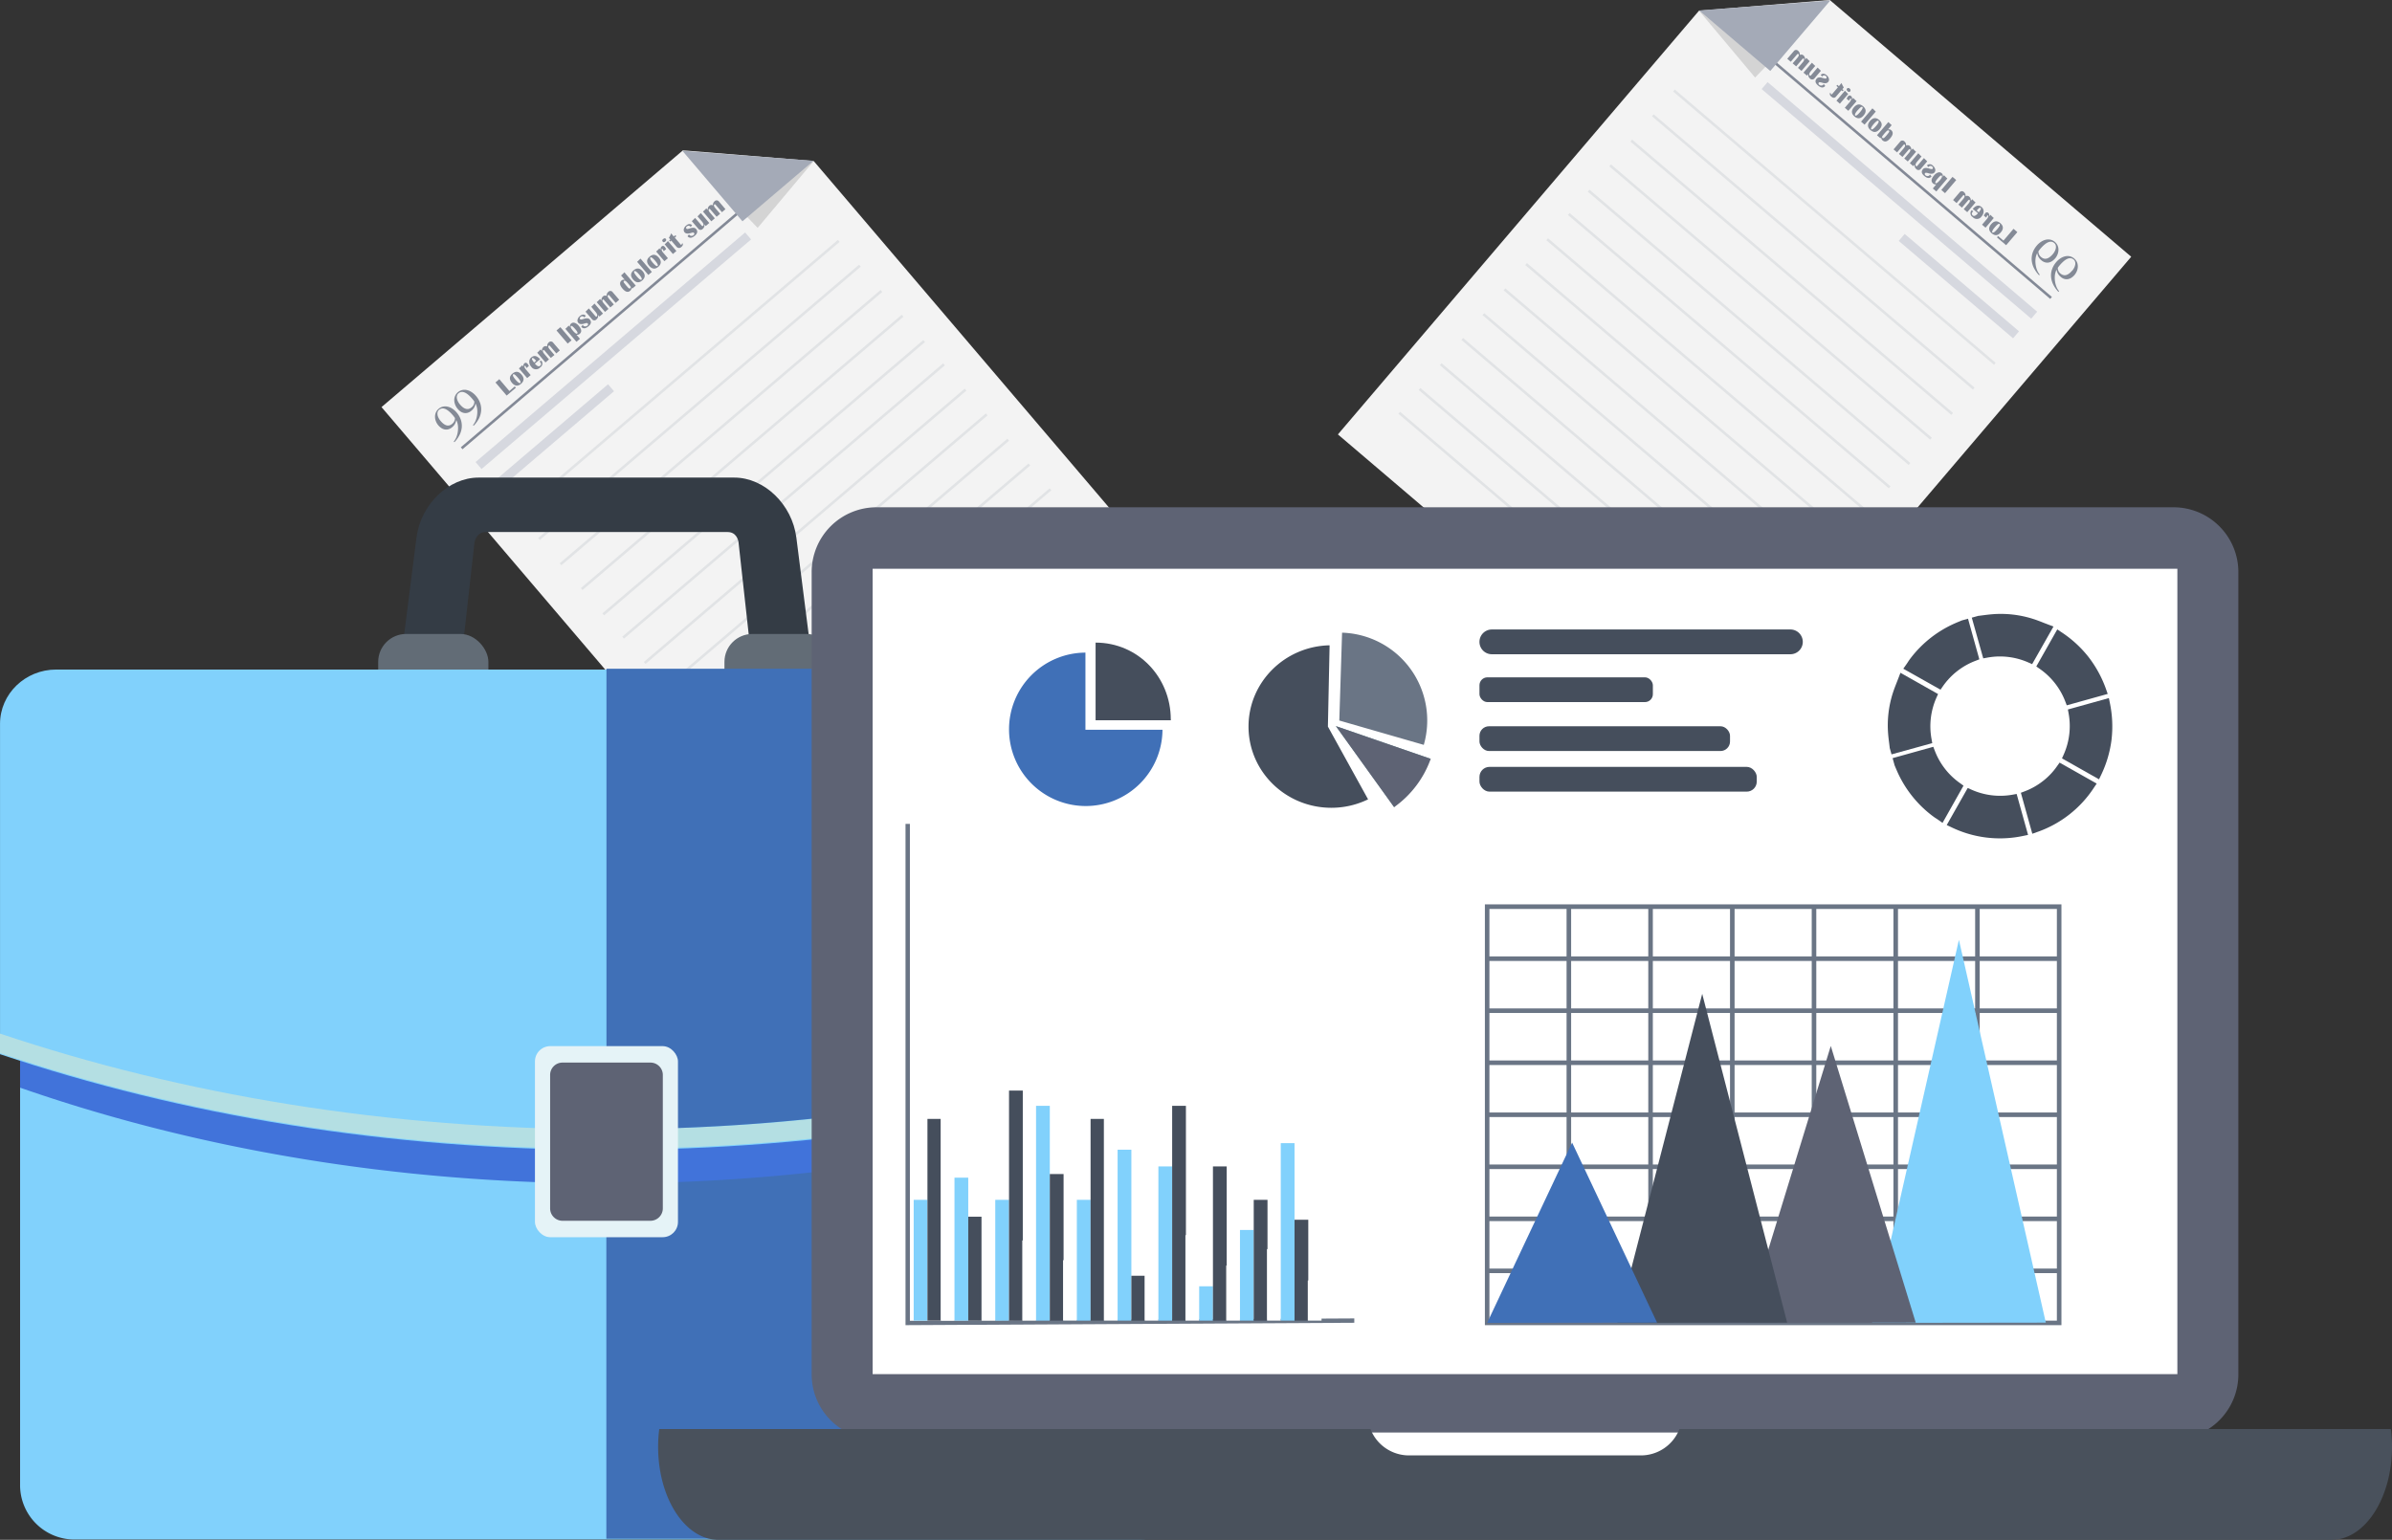 <svg id="Слой_1" data-name="Слой 1" xmlns="http://www.w3.org/2000/svg" viewBox="0 0 912.49 587.57"><rect x="0" y="0" width="912.49" height="587.57" fill="#333333" stroke="none"/><defs><style>.cls-1{fill:#f3f3f3;}.cls-2{fill:#848a96;}.cls-3{fill:#e1e3e5;}.cls-4{fill:#838996;}.cls-5{fill:#d6d8df;}.cls-6{opacity:0.13;}.cls-7{fill:#a4aab7;}.cls-8{fill:#343c45;}.cls-9{fill:#626c76;}.cls-10{fill:#81d1fc;}.cls-11{fill:#4070b7;}.cls-12{fill:#4173da;}.cls-13{fill:#b4dfe3;}.cls-14{fill:#e5f3f7;}.cls-15,.cls-16{fill:#5e6374;}.cls-16,.cls-18{fill-rule:evenodd;}.cls-17{fill:#fff;}.cls-18{fill:#49515c;}.cls-19{fill:#454e5c;}.cls-20{fill:#6a7585;}.cls-21{fill:#7399a0;}</style></defs><title>Website Development</title><polygon class="cls-1" points="448.17 223.14 306.29 344.02 145.54 155.34 260.52 57.37 310.4 61.44 448.17 223.14"/><path class="cls-2" d="M225.6,356.79a8.38,8.38,0,0,1,1.65,2.84,7.39,7.39,0,0,1,.34,2.93,8.26,8.26,0,0,1-.86,2.89,11.41,11.41,0,0,1-1.95,2.72l-.25-.24a6.42,6.42,0,0,0,1.06-1.83,9,9,0,0,0,.52-2.18,8.4,8.4,0,0,0,0-2.24,6.47,6.47,0,0,0-.62-2,4.28,4.28,0,0,1-1.58,2.78,3.8,3.8,0,0,1-1.33.75,3.06,3.06,0,0,1-1.37.11,3.52,3.52,0,0,1-1.33-.51,5.13,5.13,0,0,1-1.23-1.08,5.25,5.25,0,0,1-.92-1.54,4.76,4.76,0,0,1-.34-1.69,4.07,4.07,0,0,1,.31-1.65,3.76,3.76,0,0,1,1.06-1.41,3.8,3.8,0,0,1,1.63-.84,4.16,4.16,0,0,1,1.79,0,5.38,5.38,0,0,1,1.81.77A7.45,7.45,0,0,1,225.6,356.79Zm-1.66,4.37a2.76,2.76,0,0,0,1.06-2.22c-.21-.31-.46-.63-.76-1q-3.28-3.85-5.31-2.13a1.69,1.69,0,0,0-.53.81,2.6,2.6,0,0,0-.06,1.05,3.94,3.94,0,0,0,.38,1.18,5.47,5.47,0,0,0,.79,1.19Q221.91,362.89,223.94,361.16Z" transform="translate(-51.44 -199.43)"/><path class="cls-2" d="M233,350.5a8.25,8.25,0,0,1,1.64,2.84,7.22,7.22,0,0,1,.34,2.93,8.3,8.3,0,0,1-.85,2.89,11.61,11.61,0,0,1-2,2.72l-.26-.24a6.32,6.32,0,0,0,1.06-1.83,8.58,8.58,0,0,0,.53-2.18,9.32,9.32,0,0,0,0-2.24,6.74,6.74,0,0,0-.62-2,4.21,4.21,0,0,1-1.59,2.77,3.56,3.56,0,0,1-1.32.76,3.06,3.06,0,0,1-1.37.11,3.57,3.57,0,0,1-1.34-.51A5.32,5.32,0,0,1,226,355.4a5.16,5.16,0,0,1-.92-1.54,4.82,4.82,0,0,1-.35-1.69,3.92,3.92,0,0,1,.32-1.65,4,4,0,0,1,2.68-2.25,4.2,4.2,0,0,1,1.8,0,5.55,5.55,0,0,1,1.81.77A7.45,7.45,0,0,1,233,350.5Zm-1.67,4.37a2.73,2.73,0,0,0,1.06-2.22,9.43,9.43,0,0,0-.76-1q-3.28-3.86-5.3-2.13a1.62,1.62,0,0,0-.53.81,2.43,2.43,0,0,0-.07,1.05,4.25,4.25,0,0,0,.38,1.18,5.47,5.47,0,0,0,.79,1.19C228.5,355.65,230,356,231.32,354.87Z" transform="translate(-51.44 -199.43)"/><path class="cls-2" d="M241.91,344.12l3.84,4.51,2.06-1.75.43.5-3.52,3-4.27-5Z" transform="translate(-51.44 -199.43)"/><path class="cls-2" d="M246.92,342q1.83-1.56,3.48.38c1.11,1.29,1,2.46-.18,3.5s-2.39.92-3.49-.37S245.69,343,246.92,342Zm.27.33c-.29.26,0,.92.93,2s1.52,1.48,1.82,1.23,0-.92-.93-2S247.49,342,247.19,342.28Z" transform="translate(-51.44 -199.43)"/><path class="cls-2" d="M253.21,339.08l-.92.78a3.23,3.23,0,0,1-.19-.39,1,1,0,0,0-.18-.31c-.13-.16-.26-.19-.37-.1s-.08.25,0,.52a2.32,2.32,0,0,0,.44.76l1.89,2.22-1.34,1.14-3.15-3.7.26-.22a8.87,8.87,0,0,0,1-1l.51.61a1.25,1.25,0,0,1,.29-1.29c.43-.37.84-.31,1.25.16a2.19,2.19,0,0,1,.3.48Z" transform="translate(-51.44 -199.43)"/><path class="cls-2" d="M257.27,337.35l.67-.3a1.7,1.7,0,0,1-.42,2.57,2.15,2.15,0,0,1-3.43-.27,2.86,2.86,0,0,1-.75-1.89,2.06,2.06,0,0,1,.77-1.64q1.6-1.36,3.37.7l-2,1.66c.83,1,1.49,1.25,2,.83s.46-.86,0-1.41Zm-2.1.42.8-.68c-.74-.86-1.24-1.18-1.49-1s-.1.63.42,1.3Z" transform="translate(-51.44 -199.43)"/><path class="cls-2" d="M265,333.14l-1.34,1.15-2.37-2.78c-.21-.25-.38-.31-.52-.18-.33.27-.2.76.4,1.46l1.78,2.1L261.56,336l-2.32-2.72c-.23-.28-.41-.36-.54-.25-.33.28-.2.77.39,1.46l1.78,2.1-1.34,1.14-3.16-3.71a13.42,13.42,0,0,0,1.26-1.24l.55.64a1.85,1.85,0,0,1,.62-1.63,1.21,1.21,0,0,1,1.38-.13,1.75,1.75,0,0,1,.6-1.56,1.08,1.08,0,0,1,1.72.14Z" transform="translate(-51.44 -199.43)"/><path class="cls-2" d="M265.21,324.28l4.27,5L268,330.53l-4.27-5Z" transform="translate(-51.44 -199.43)"/><path class="cls-2" d="M271.34,329.86l-4.22-4.95a13.06,13.06,0,0,0,1.26-1.24l.48.56a1.42,1.42,0,0,1,.44-1.34,1.39,1.39,0,0,1,1.37-.26,3.35,3.35,0,0,1,1.54,1.12c1.12,1.3,1.24,2.33.37,3.07a1.46,1.46,0,0,1-1.23.34l1.33,1.56Zm-2.07-6c-.3.26-.06.84.73,1.76s1.36,1.32,1.65,1.08,0-.81-.84-1.76S269.51,323.64,269.27,323.84Z" transform="translate(-51.44 -199.43)"/><path class="cls-2" d="M274.91,319.91l-.55.67a.93.93,0,0,0-1.48-.18c-.31.27-.36.54-.14.8s.61.16,1.34-.08c1.12-.37,1.91-.29,2.35.23.71.84.54,1.71-.52,2.61s-2,1-2.75.18l.57-.73.18.24a.93.93,0,0,0,.75.33,1.18,1.18,0,0,0,.84-.3c.32-.28.37-.55.13-.82s-.59-.17-1.3.05c-1.07.33-1.83.23-2.28-.29a1.36,1.36,0,0,1-.28-1.25,2.47,2.47,0,0,1,.87-1.32C273.48,319.33,274.24,319.29,274.91,319.91Z" transform="translate(-51.44 -199.43)"/><path class="cls-2" d="M278.24,315.27l3.23,3.8-1.34,1.14-.5-.59a1.86,1.86,0,0,1-.63,1.67,1.12,1.12,0,0,1-1.79-.12l-2.4-2.81c.43-.41.85-.82,1.26-1.24l2.45,2.88c.21.25.39.31.55.18.4-.34.23-.94-.5-1.81L277,316.51C277.41,316.11,277.83,315.7,278.24,315.27Z" transform="translate(-51.44 -199.43)"/><path class="cls-2" d="M287.65,313.81,286.31,315l-2.37-2.78c-.21-.24-.38-.3-.52-.18-.33.28-.2.76.39,1.46l1.79,2.1-1.34,1.14L281.94,314c-.23-.28-.41-.36-.54-.25q-.5.42.39,1.47l1.78,2.09-1.34,1.14-3.16-3.71a14.66,14.66,0,0,0,1.26-1.23l.54.63a1.89,1.89,0,0,1,.63-1.63,1.19,1.19,0,0,1,1.37-.13,1.78,1.78,0,0,1,.61-1.56,1.07,1.07,0,0,1,1.72.15Z" transform="translate(-51.44 -199.43)"/><path class="cls-2" d="M289.64,303.33l4.33,5.09-1.34,1.14-.27-.32a1.47,1.47,0,0,1-.56,1.17c-.83.71-1.79.43-2.88-.85s-1.24-2.35-.36-3.1a1.27,1.27,0,0,1,1.22-.25l-1.42-1.66A17.56,17.56,0,0,0,289.64,303.33Zm-.19,3.3c-.22.19-.16.5.2.91l.64.81.62.7c.39.46.72.58,1,.36s.18-.54-.2-1l-.75-.92-.56-.59C290,306.54,289.68,306.44,289.45,306.63Z" transform="translate(-51.44 -199.43)"/><path class="cls-2" d="M293.14,302.58c1.22-1.05,2.38-.92,3.48.37s1,2.46-.18,3.5-2.39.93-3.49-.37S291.91,303.62,293.14,302.58Zm.27.33c-.3.25,0,.91.93,2s1.52,1.48,1.82,1.23,0-.92-.93-2S293.71,302.65,293.41,302.91Z" transform="translate(-51.44 -199.43)"/><path class="cls-2" d="M295.77,298.11l4.33,5.09-1.34,1.14-4.27-5C294.86,299,295.29,298.61,295.77,298.11Z" transform="translate(-51.44 -199.43)"/><path class="cls-2" d="M299.27,297.35q1.83-1.56,3.48.38c1.11,1.29,1,2.46-.18,3.5s-2.39.92-3.49-.37S298,298.4,299.27,297.35Zm.27.33c-.29.26,0,.92.93,2s1.52,1.49,1.82,1.24,0-.92-.93-2S299.84,297.43,299.54,297.68Z" transform="translate(-51.44 -199.43)"/><path class="cls-2" d="M305.56,294.48l-.92.78a3.23,3.23,0,0,1-.19-.39,1.22,1.22,0,0,0-.18-.32c-.13-.15-.26-.18-.37-.09s-.08.25,0,.52a2.52,2.52,0,0,0,.44.76l1.89,2.22-1.34,1.14-3.15-3.7.26-.22a8.87,8.87,0,0,0,1-1l.52.61a1.22,1.22,0,0,1,.28-1.29c.43-.37.84-.32,1.25.16a2,2,0,0,1,.3.48Z" transform="translate(-51.44 -199.43)"/><path class="cls-2" d="M308.13,296.35l-3.15-3.7a12.18,12.18,0,0,0,1.26-1.24l3.23,3.8Zm-3.69-5.71c.41-.36.76-.37,1-.05s.21.66-.21,1-.76.37-1,0S304,291,304.44,290.64Z" transform="translate(-51.44 -199.43)"/><path class="cls-2" d="M309.09,289.17l.35.42-.59.5,2.23,2.62c.14.16.26.2.36.11s.08-.16,0-.28l.41-.29q.34.72-.51,1.44t-1.74,0l-2.09-2.46-.45.39-.36-.42.45-.38-.55-.65a8.51,8.51,0,0,0,.87-1.7l1,1.21Z" transform="translate(-51.44 -199.43)"/><path class="cls-2" d="M315.46,285.37l-.55.66a.93.93,0,0,0-1.48-.17c-.32.27-.37.53-.14.79s.61.17,1.34-.08c1.12-.36,1.9-.29,2.35.24.71.83.54,1.7-.52,2.6s-2,1-2.75.18l.57-.72.18.24a1,1,0,0,0,.75.33,1.27,1.27,0,0,0,.84-.31c.32-.27.36-.55.13-.82s-.59-.16-1.3.06c-1.07.33-1.84.23-2.29-.3a1.36,1.36,0,0,1-.28-1.24,2.46,2.46,0,0,1,.88-1.33C314,284.79,314.78,284.74,315.46,285.37Z" transform="translate(-51.44 -199.43)"/><path class="cls-2" d="M318.78,280.73l3.24,3.79-1.34,1.15-.51-.6a1.84,1.84,0,0,1-.62,1.68,1.13,1.13,0,0,1-1.8-.12l-2.4-2.82q.66-.6,1.26-1.23l2.45,2.87c.22.25.4.31.55.19.4-.35.24-.95-.5-1.81L317.52,282Q318.16,281.36,318.78,280.73Z" transform="translate(-51.44 -199.43)"/><path class="cls-2" d="M328.19,279.26l-1.34,1.14-2.37-2.78c-.2-.24-.38-.3-.52-.18-.33.28-.19.77.4,1.47l1.79,2.09-1.34,1.15-2.32-2.72c-.24-.28-.42-.36-.55-.26q-.49.43.39,1.47l1.79,2.09-1.34,1.15-3.17-3.72a11.37,11.37,0,0,0,1.27-1.23l.54.64a1.85,1.85,0,0,1,.63-1.63,1.19,1.19,0,0,1,1.37-.14,1.77,1.77,0,0,1,.6-1.56,1.09,1.09,0,0,1,1.73.15Z" transform="translate(-51.44 -199.43)"/><rect class="cls-3" x="229.8" y="343" width="160.82" height="0.99" transform="translate(-200.13 83.77) rotate(-40.43)"/><rect class="cls-3" x="237.86" y="352.46" width="160.82" height="0.99" transform="translate(-204.34 91.26) rotate(-40.43)"/><rect class="cls-4" x="208.09" y="317.11" width="163.06" height="0.99" transform="translate(-188.26 64.24) rotate(-40.43)"/><rect class="cls-3" x="246.08" y="362.11" width="160.82" height="0.99" transform="translate(-208.64 98.89) rotate(-40.43)"/><rect class="cls-3" x="254.14" y="371.57" width="160.82" height="0.99" transform="translate(-212.85 106.38) rotate(-40.43)"/><rect class="cls-3" x="262.36" y="381.22" width="160.82" height="0.99" transform="translate(-217.14 114.02) rotate(-40.43)"/><rect class="cls-3" x="269.94" y="390.11" width="160.82" height="0.99" transform="translate(-221.1 121.05) rotate(-40.43)"/><rect class="cls-3" x="278.16" y="399.76" width="160.82" height="0.99" transform="translate(-225.39 128.69) rotate(-40.43)"/><rect class="cls-3" x="286.22" y="409.22" width="160.82" height="0.99" transform="translate(-229.61 136.18) rotate(-40.43)"/><rect class="cls-3" x="294.44" y="418.87" width="160.82" height="0.99" transform="translate(-233.9 143.81) rotate(-40.43)"/><rect class="cls-3" x="302.5" y="428.33" width="160.82" height="0.99" transform="translate(-238.11 151.3) rotate(-40.43)"/><rect class="cls-3" x="310.56" y="437.79" width="160.82" height="0.99" transform="translate(-242.32 158.79) rotate(-40.43)"/><rect class="cls-3" x="318.78" y="447.44" width="160.82" height="0.99" transform="translate(-246.62 166.42) rotate(-40.43)"/><rect class="cls-3" x="326.84" y="456.9" width="160.82" height="0.99" transform="translate(-250.83 173.91) rotate(-40.43)"/><rect class="cls-3" x="334.58" y="465.99" width="160.82" height="0.99" transform="translate(-254.87 181.09) rotate(-40.43)"/><rect class="cls-5" x="234.08" y="364.23" width="57.3" height="3.5" transform="translate(-226.05 58.34) rotate(-40.43)"/><rect class="cls-5" x="217.87" y="331.52" width="135.09" height="3.5" transform="translate(-199.42 65.25) rotate(-40.43)"/><polygon class="cls-6" points="260.52 57.37 289.03 86.95 310.5 61.35 285.49 61.87 260.52 57.37"/><polygon class="cls-7" points="260.32 57.55 283.23 84.45 310.34 61.36 285.33 59.45 260.32 57.55"/><polygon class="cls-1" points="510.38 165.77 652.26 286.64 813.01 97.97 698.02 0 648.14 4.07 510.38 165.77"/><path class="cls-2" d="M837.48,298a5.41,5.41,0,0,1,1.8-.77,4.2,4.2,0,0,1,1.8,0,4.09,4.09,0,0,1,2.69,2.25,4.07,4.07,0,0,1,.31,1.65,5,5,0,0,1-.34,1.69,5.62,5.62,0,0,1-.92,1.54,5.36,5.36,0,0,1-1.23,1.08,3.57,3.57,0,0,1-1.34.51,3.06,3.06,0,0,1-1.37-.11,3.56,3.56,0,0,1-1.32-.76,4.25,4.25,0,0,1-1.59-2.77,6.74,6.74,0,0,0-.62,2,9.32,9.32,0,0,0,0,2.24,9,9,0,0,0,.53,2.18,6.32,6.32,0,0,0,1.06,1.83l-.26.24a11.28,11.28,0,0,1-1.94-2.72,8.11,8.11,0,0,1-.86-2.89,7.22,7.22,0,0,1,.34-2.93,8.34,8.34,0,0,1,1.64-2.84A7.28,7.28,0,0,1,837.48,298Zm4.45,4.72a5.47,5.47,0,0,0,.79-1.19,4.25,4.25,0,0,0,.38-1.18,2.43,2.43,0,0,0-.07-1.05,1.67,1.67,0,0,0-.52-.81q-2-1.72-5.31,2.13a11,11,0,0,0-.76,1,2.73,2.73,0,0,0,1.06,2.22C838.85,304.94,840.32,304.57,841.93,302.68Z" transform="translate(-51.44 -199.43)"/><path class="cls-2" d="M830.09,291.67a5.46,5.46,0,0,1,1.81-.77,4.16,4.16,0,0,1,1.79,0,4,4,0,0,1,2.69,2.25,3.91,3.91,0,0,1,.31,1.65,4.8,4.8,0,0,1-.34,1.69,5.16,5.16,0,0,1-.92,1.54,5.48,5.48,0,0,1-1.22,1.07,3.49,3.49,0,0,1-1.34.52,3.06,3.06,0,0,1-1.37-.11,3.68,3.68,0,0,1-1.33-.76,4.26,4.26,0,0,1-1.58-2.77,6.39,6.39,0,0,0-.62,2,8.4,8.4,0,0,0,0,2.24,8.58,8.58,0,0,0,.53,2.18,6.32,6.32,0,0,0,1.06,1.83l-.26.23a11.21,11.21,0,0,1-1.95-2.72,8,8,0,0,1-.85-2.88,7.19,7.19,0,0,1,.33-2.93,8.41,8.41,0,0,1,1.65-2.85A7.4,7.4,0,0,1,830.09,291.67Zm4.46,4.72a5.41,5.41,0,0,0,.78-1.19,4,4,0,0,0,.38-1.19,2.56,2.56,0,0,0-.06-1,1.62,1.62,0,0,0-.53-.81q-2-1.73-5.31,2.13a11,11,0,0,0-.76,1,2.79,2.79,0,0,0,1.06,2.22Q832.14,299.22,834.55,296.39Z" transform="translate(-51.44 -199.43)"/><path class="cls-2" d="M821,288l-4.27,5-3.51-3,.43-.5,2.06,1.75,3.84-4.51Z" transform="translate(-51.44 -199.43)"/><path class="cls-2" d="M814.71,288.09c-1.1,1.29-2.27,1.42-3.49.37s-1.29-2.21-.19-3.5,2.27-1.42,3.49-.38S815.81,286.8,814.71,288.09Zm-2.29-1.95c-.91,1.08-1.22,1.74-.92,2s.9-.16,1.82-1.24,1.22-1.73.92-2S813.34,285.07,812.42,286.14Z" transform="translate(-51.44 -199.43)"/><path class="cls-2" d="M808.41,281.35a2.34,2.34,0,0,1,.31-.48.78.78,0,0,1,1.25-.16,1.22,1.22,0,0,1,.28,1.29l.52-.61a8.87,8.87,0,0,0,1,1l.26.22-3.15,3.7-1.34-1.14,1.89-2.22a2.52,2.52,0,0,0,.44-.76c.09-.27.1-.44,0-.52s-.24-.06-.37.09a1.22,1.22,0,0,0-.18.32c0,.09-.1.22-.19.39l-.92-.78Z" transform="translate(-51.44 -199.43)"/><path class="cls-2" d="M804,280.23c-.47.55-.47,1,0,1.41s1.15.14,2-.83L804,279.15c1.18-1.38,2.3-1.62,3.37-.7a2.06,2.06,0,0,1,.77,1.64,2.88,2.88,0,0,1-.76,1.89,2.14,2.14,0,0,1-3.42.27,1.7,1.7,0,0,1-.42-2.57l.67.3A2.32,2.32,0,0,0,804,280.23Zm2.59-.18q.78-1,.42-1.29c-.26-.22-.76.1-1.49,1l.8.68Z" transform="translate(-51.44 -199.43)"/><path class="cls-2" d="M798.93,272.9a1.09,1.09,0,0,1,1.73-.15,1.77,1.77,0,0,1,.6,1.56,1.21,1.21,0,0,1,1.37.14,1.84,1.84,0,0,1,.63,1.63l.54-.64a12.42,12.42,0,0,0,1.27,1.24l-3.17,3.71-1.34-1.14,1.79-2.1c.59-.69.72-1.18.39-1.46-.13-.11-.31,0-.55.25l-2.32,2.72-1.34-1.14,1.79-2.1c.59-.7.73-1.19.4-1.47-.14-.12-.32-.06-.52.19l-2.37,2.78-1.34-1.15Z" transform="translate(-51.44 -199.43)"/><path class="cls-2" d="M797.69,268.14l-4.27,5L792,271.92l4.27-5Z" transform="translate(-51.44 -199.43)"/><path class="cls-2" d="M788.76,271.35l1.32-1.56a1.44,1.44,0,0,1-1.22-.35q-1.3-1.11.36-3.06a3.35,3.35,0,0,1,1.55-1.12,1.37,1.37,0,0,1,1.37.26,1.42,1.42,0,0,1,.44,1.34l.48-.56a14.39,14.39,0,0,0,1.25,1.24l-4.21,4.95Zm1.87-3.81q-1.23,1.44-.84,1.77t1.65-1.08c.78-.92,1-1.5.73-1.76S791.41,266.62,790.63,267.54Z" transform="translate(-51.44 -199.43)"/><path class="cls-2" d="M788.8,262.67a2.53,2.53,0,0,1,.87,1.33,1.34,1.34,0,0,1-.28,1.24c-.45.53-1.21.63-2.29.3-.71-.22-1.14-.24-1.3-.06s-.19.55.14.83a1.18,1.18,0,0,0,.84.3.91.91,0,0,0,.74-.33,1.5,1.5,0,0,0,.18-.24l.58.73c-.72.83-1.63.77-2.75-.18s-1.24-1.77-.53-2.61c.45-.52,1.23-.6,2.36-.23.73.24,1.17.27,1.34.08s.17-.53-.15-.8a.92.92,0,0,0-1.47.18l-.56-.67A1.55,1.55,0,0,1,788.8,262.67Z" transform="translate(-51.44 -199.43)"/><path class="cls-2" d="M784.46,259.14,782.87,261c-.73.86-.9,1.47-.5,1.81.15.13.34.07.55-.18l2.45-2.88c.41.42.83.83,1.26,1.24l-2.4,2.81a1.12,1.12,0,0,1-1.79.12,1.81,1.81,0,0,1-.63-1.67l-.5.59L780,261.7l3.23-3.8C783.61,258.32,784,258.74,784.46,259.14Z" transform="translate(-51.44 -199.43)"/><path class="cls-2" d="M776.24,253.56a1.08,1.08,0,0,1,1.72-.14,1.75,1.75,0,0,1,.6,1.56,1.21,1.21,0,0,1,1.38.13,1.85,1.85,0,0,1,.62,1.63l.55-.64a13.42,13.42,0,0,0,1.26,1.24l-3.16,3.71-1.34-1.14,1.78-2.1c.59-.69.72-1.18.39-1.46-.13-.11-.31,0-.55.25l-2.31,2.72-1.34-1.14,1.78-2.1c.6-.7.73-1.18.4-1.46-.14-.13-.32-.06-.52.18l-2.37,2.78-1.34-1.14Z" transform="translate(-51.44 -199.43)"/><path class="cls-2" d="M773.07,247.18l-1.42,1.66a1.24,1.24,0,0,1,1.22.25q1.33,1.13-.35,3.1c-1.09,1.28-2,1.56-2.88.85a1.44,1.44,0,0,1-.56-1.17l-.28.32-1.34-1.14L771.8,246C772.25,246.43,772.67,246.83,773.07,247.18Zm-2,2.36-.56.59-.75.92c-.38.45-.45.78-.2,1s.57.1,1-.36l.63-.7.64-.81c.35-.41.42-.72.19-.91S771.45,249.16,771.07,249.54Z" transform="translate(-51.44 -199.43)"/><path class="cls-2" d="M768.49,248.71c-1.1,1.29-2.27,1.42-3.49.37s-1.29-2.21-.19-3.5,2.27-1.42,3.49-.37S769.59,247.42,768.49,248.71Zm-2.29-1.94c-.91,1.07-1.22,1.74-.92,2s.9-.16,1.82-1.23,1.22-1.74.93-2S767.12,245.69,766.2,246.77Z" transform="translate(-51.44 -199.43)"/><path class="cls-2" d="M767,242l-4.27,5-1.34-1.15,4.33-5.08C766.15,241.23,766.58,241.64,767,242Z" transform="translate(-51.44 -199.43)"/><path class="cls-2" d="M762.36,243.49c-1.1,1.29-2.27,1.41-3.49.37s-1.29-2.21-.19-3.5,2.27-1.42,3.49-.38S763.46,242.2,762.36,243.49Zm-2.29-2c-.91,1.08-1.22,1.74-.92,2s.9-.16,1.82-1.24,1.22-1.74.92-2S761,240.47,760.07,241.54Z" transform="translate(-51.44 -199.43)"/><path class="cls-2" d="M756.06,236.75a2.1,2.1,0,0,1,.31-.48.78.78,0,0,1,1.25-.16,1.22,1.22,0,0,1,.28,1.29l.52-.61a10.87,10.87,0,0,0,1,1l.26.22-3.15,3.7-1.34-1.15,1.89-2.21a2.52,2.52,0,0,0,.44-.76c.09-.27.1-.44,0-.52s-.23-.06-.36.09a1.07,1.07,0,0,0-.18.32c0,.09-.1.22-.19.39l-.92-.78Z" transform="translate(-51.44 -199.43)"/><path class="cls-2" d="M752,237.84l3.24-3.8a12.13,12.13,0,0,0,1.25,1.24L753.3,239Zm5.25-3.56c-.27.32-.62.31-1-.05s-.48-.69-.21-1,.62-.31,1,0S757.49,234,757.21,234.28Z" transform="translate(-51.44 -199.43)"/><path class="cls-2" d="M752.94,232.31l1-1.21a8.17,8.17,0,0,0,.87,1.69l-.56.66.45.38-.35.41-.45-.38-2.09,2.46q-.74.85-1.74,0c-.57-.48-.74-1-.52-1.44l.42.29c-.08.12-.08.22,0,.28s.23.05.37-.11l2.23-2.62-.59-.51.35-.41Z" transform="translate(-51.44 -199.43)"/><path class="cls-2" d="M748.25,228.13a2.47,2.47,0,0,1,.87,1.32,1.35,1.35,0,0,1-.28,1.25q-.68.8-2.28.3c-.71-.23-1.15-.24-1.3-.06s-.19.55.13.82a1.23,1.23,0,0,0,.84.31,1,1,0,0,0,.75-.33l.18-.24.57.72c-.71.84-1.63.78-2.75-.18s-1.23-1.77-.52-2.6c.44-.53,1.23-.61,2.35-.24.73.25,1.18.27,1.34.08s.17-.52-.14-.79a.93.93,0,0,0-1.48.17L746,228C746.65,227.37,747.41,227.42,748.25,228.13Z" transform="translate(-51.44 -199.43)"/><path class="cls-2" d="M743.91,224.59l-1.59,1.87c-.73.86-.9,1.46-.49,1.8q.23.19.54-.18l2.45-2.88c.41.43.83.84,1.26,1.24l-2.4,2.82a1.13,1.13,0,0,1-1.79.12,1.88,1.88,0,0,1-.63-1.68l-.5.59-1.34-1.14,3.23-3.79Q743.26,224,743.91,224.59Z" transform="translate(-51.44 -199.43)"/><path class="cls-2" d="M735.69,219a1.08,1.08,0,0,1,1.72-.15,1.78,1.78,0,0,1,.61,1.56,1.19,1.19,0,0,1,1.37.14,1.88,1.88,0,0,1,.63,1.63l.54-.64a12.2,12.2,0,0,0,1.26,1.23l-3.16,3.72-1.34-1.15,1.78-2.09q.89-1,.39-1.47c-.13-.11-.31,0-.54.25l-2.32,2.73-1.34-1.15,1.79-2.09q.88-1,.39-1.47c-.14-.12-.31-.06-.52.18L734.58,223l-1.34-1.14Z" transform="translate(-51.44 -199.43)"/><rect class="cls-3" x="750.73" y="205.72" width="0.99" height="160.82" transform="translate(-5.2 472.96) rotate(-49.57)"/><rect class="cls-3" x="742.67" y="215.18" width="0.99" height="160.82" transform="translate(-15.24 470.15) rotate(-49.57)"/><rect class="cls-4" x="771.32" y="178.71" width="0.99" height="163.06" transform="translate(21.74 479.54) rotate(-49.57)"/><rect class="cls-3" x="734.45" y="224.83" width="0.99" height="160.82" transform="translate(-25.47 467.29) rotate(-49.57)"/><rect class="cls-3" x="726.39" y="234.29" width="0.99" height="160.82" transform="translate(-35.51 464.48) rotate(-49.57)"/><rect class="cls-3" x="718.17" y="243.94" width="0.99" height="160.82" transform="translate(-45.74 461.61) rotate(-49.57)"/><rect class="cls-3" x="710.59" y="252.83" width="0.99" height="160.82" transform="translate(-55.17 458.97) rotate(-49.57)"/><rect class="cls-3" x="702.37" y="262.48" width="0.99" height="160.82" transform="translate(-65.41 456.1) rotate(-49.57)"/><rect class="cls-3" x="694.31" y="271.94" width="0.99" height="160.82" transform="translate(-75.44 453.29) rotate(-49.57)"/><rect class="cls-3" x="686.09" y="281.59" width="0.99" height="160.82" transform="translate(-85.68 450.43) rotate(-49.57)"/><rect class="cls-3" x="678.03" y="291.05" width="0.99" height="160.82" transform="translate(-95.71 447.62) rotate(-49.57)"/><rect class="cls-3" x="669.97" y="300.51" width="0.99" height="160.82" transform="translate(-105.75 444.81) rotate(-49.57)"/><rect class="cls-3" x="661.75" y="310.16" width="0.99" height="160.82" transform="translate(-115.98 441.94) rotate(-49.57)"/><rect class="cls-3" x="653.69" y="319.62" width="0.99" height="160.82" transform="translate(-126.02 439.13) rotate(-49.57)"/><rect class="cls-3" x="645.95" y="328.7" width="0.99" height="160.82" transform="translate(-135.65 436.43) rotate(-49.57)"/><rect class="cls-5" x="770.06" y="306.86" width="57.3" height="3.5" transform="translate(1155.1 862.07) rotate(-139.57)"/><rect class="cls-5" x="708.47" y="274.15" width="135.09" height="3.5" transform="translate(1136.35 789.74) rotate(-139.57)"/><polygon class="cls-6" points="698.02 0 669.52 29.58 648.04 3.98 673.06 4.49 698.02 0"/><polygon class="cls-7" points="698.23 0.17 675.32 27.08 648.21 3.99 673.22 2.08 698.23 0.17"/><path class="cls-8" d="M228.42,442.41h0v-.06l4-35.73c.09-1.15,1.23-4.17,4.19-4.17H329c3.32,0,4.11,3,4.2,4.17l3.95,35.73v.06h22.89v0l-4.81-37.85c-1.61-12.64-12.2-22.88-23.67-22.89H234c-11.47,0-22.06,10.25-23.68,22.89l-4.81,37.85v0h22.88Z" transform="translate(-51.44 -199.43)"/><rect class="cls-9" x="276.36" y="241.91" width="42.04" height="29.52" rx="10.66"/><rect class="cls-9" x="144.27" y="241.91" width="42.04" height="29.52" rx="10.66"/><path class="cls-10" d="M59.1,601.7V766.15a20.75,20.75,0,0,0,20.74,20.74H485.75a20.74,20.74,0,0,0,20.73-20.74V601.7c-67.16,23.35-143.17,36.52-223.69,36.52S126.26,625.05,59.1,601.7Z" transform="translate(-51.44 -199.43)"/><path class="cls-11" d="M506.48,601.39V765.85a20.74,20.74,0,0,1-20.73,20.74h-203V637.92C363.31,637.92,439.32,624.75,506.48,601.39Z" transform="translate(-51.44 -199.43)"/><path class="cls-12" d="M485.75,467.74H79.84A20.74,20.74,0,0,0,59.1,488.47v126C126.26,637.87,202.28,651,282.79,651s156.53-13.17,223.69-36.53v-126A20.73,20.73,0,0,0,485.75,467.74Z" transform="translate(-51.44 -199.43)"/><path class="cls-10" d="M492.7,454.92H72.89c-11.84,0-21.44,9.28-21.44,20.73V601.7c69.46,23.35,148.07,36.52,231.34,36.52s161.89-13.17,231.35-36.52V475.65C514.14,464.2,504.54,454.92,492.7,454.92Z" transform="translate(-51.44 -199.43)"/><path class="cls-13" d="M514.14,593.83v7.48c-69.46,23.35-148.07,36.53-231.35,36.53S120.91,624.66,51.44,601.31v-7.48c69.47,23.35,148.08,36.52,231.35,36.52S444.68,617.18,514.14,593.83Z" transform="translate(-51.44 -199.43)"/><path class="cls-11" d="M514.14,474.36v120a761.92,761.92,0,0,1-231.35,36V454.62h209.9C504.54,454.62,514.14,463.45,514.14,474.36Z" transform="translate(-51.44 -199.43)"/><rect class="cls-14" x="204.07" y="399.19" width="54.56" height="72.91" rx="5.84"/><path class="cls-15" d="M299.69,604.9H265.9a4.72,4.72,0,0,0-4.6,4.83v50.69a4.73,4.73,0,0,0,4.6,4.84h33.79a4.73,4.73,0,0,0,4.6-4.84V609.73A4.72,4.72,0,0,0,299.69,604.9Z" transform="translate(-51.44 -199.43)"/><path class="cls-16" d="M905.32,723.89a24.74,24.74,0,0,1-24.74,24.73H385.81a24.74,24.74,0,0,1-24.74-24.73V417.75A24.74,24.74,0,0,1,385.81,393H880.58a24.74,24.74,0,0,1,24.74,24.74Z" transform="translate(-51.44 -199.43)"/><rect class="cls-17" x="332.89" y="217.03" width="497.72" height="307.32"/><rect class="cls-17" x="519.12" y="546.63" width="125.25" height="24.38"/><path class="cls-18" d="M963.93,751.55c0,19.54-10.31,35.45-23,35.45H325.5c-12.73,0-23-15.91-23-35.45a52.07,52.07,0,0,1,.43-6.82H574.24a15.76,15.76,0,0,0,15,10.06H677.1a15.76,15.76,0,0,0,15-10.06H963.5A52.07,52.07,0,0,1,963.93,751.55Z" transform="translate(-51.44 -199.43)"/><path class="cls-11" d="M465.51,448.46V477.9H494.9a29.27,29.27,0,1,1-29.39-29.44Z" transform="translate(-51.44 -199.43)"/><path class="cls-19" d="M469.38,444.64c16.18,0,28.68,13.19,28.68,29.29,0,.07.05.35.05.35H469.38Z" transform="translate(-51.44 -199.43)"/><path class="cls-19" d="M558.65,445.67c-17.14.36-30.93,14.1-30.93,31,0,17.14,14.15,31,31.61,31a32,32,0,0,0,14-3.22L558,476.68Z" transform="translate(-51.44 -199.43)"/><path class="cls-20" d="M563.41,440.85l-1.06,33.52,32.23,9.29a33.53,33.53,0,0,0-31.17-42.81Z" transform="translate(-51.44 -199.43)"/><polygon class="cls-21" points="531.82 307.99 509.61 277.07 545.78 289.56 531.82 307.99"/><path class="cls-15" d="M597.22,489l-36.17-12.48,22.22,30.91A38.43,38.43,0,0,0,597.22,489Z" transform="translate(-51.44 -199.43)"/><path class="cls-19" d="M799.63,436.26l-.78.33c-.57.23-1.16.48-1.75.74a43.12,43.12,0,0,0-16.61,13c-.51.66-1,1.35-1.4,2l-.53.77-1.06,1.5,14.2,8,.86-1.24a26.75,26.75,0,0,1,12.56-9.8l1.39-.54-4.32-15.5-2.46.69Z" transform="translate(-51.44 -199.43)"/><path class="cls-19" d="M825.28,452.25l1.37.61,8.14-14.35-1.82-.69-1.82-.7c-1.36-.54-2.78-1.1-4.23-1.55a40.54,40.54,0,0,0-15.51-1.75c-1.2.1-2.4.25-3.56.4l-1.58.2-.12,0-2.52.7L808,450.65l1.5-.27A26.77,26.77,0,0,1,825.28,452.25Z" transform="translate(-51.44 -199.43)"/><path class="cls-19" d="M788.28,481.47a26.85,26.85,0,0,1,1.87-15.83l.61-1.38-14.35-8.1-.69,1.82-.68,1.75c-.52,1.33-1.07,2.7-1.52,4.12a40.48,40.48,0,0,0-1.8,15.66c.1,1.21.25,2.41.4,3.57.06.52.13,1.05.19,1.58v.13l.7,2.5L788.55,483Z" transform="translate(-51.44 -199.43)"/><path class="cls-19" d="M799.28,498.36a26.81,26.81,0,0,1-9.8-12.56l-.54-1.4-15.52,4.33.69,2.47,0,.09.33.79c.24.57.49,1.16.75,1.75a43.18,43.18,0,0,0,13,16.6c.66.51,1.32,1,2,1.41.28.18.53.36.78.53l1.5,1.06,8-14.2Z" transform="translate(-51.44 -199.43)"/><path class="cls-19" d="M829.51,454.63a26.81,26.81,0,0,1,9.81,12.54l.54,1.4,15.62-4.35-.59-1.68a44.19,44.19,0,0,0-6.77-12.46,43.32,43.32,0,0,0-10.39-9.48l-1.49-1-8,14.14Z" transform="translate(-51.44 -199.43)"/><path class="cls-19" d="M840.56,471.63a26.76,26.76,0,0,1-1.9,15.8l-.62,1.38,14.13,8,.77-1.61a43.43,43.43,0,0,0,4-13.51,44,44,0,0,0-.66-14.14l-.36-1.74-15.63,4.35Z" transform="translate(-51.44 -199.43)"/><path class="cls-19" d="M803.45,500.73l-1.38-.61-8,14.14,1.61.76a42.56,42.56,0,0,0,27.68,3.36l1.74-.36-4.36-15.63-1.48.27A26.78,26.78,0,0,1,803.45,500.73Z" transform="translate(-51.44 -199.43)"/><path class="cls-19" d="M836.22,491.7a25.77,25.77,0,0,1-5.44,5.76,26.4,26.4,0,0,1-7,3.94l-1.43.54,4.37,15.64,1.68-.6a42.49,42.49,0,0,0,21.88-17.07l1-1.48-14.16-8Z" transform="translate(-51.44 -199.43)"/><path class="cls-20" d="M837.83,705.09H617.89V544.53H837.83Zm-218.21-1.73H836.09V546.27H619.62Z" transform="translate(-51.44 -199.43)"/><rect class="cls-20" x="567.31" y="484.07" width="218.2" height="1.74"/><rect class="cls-20" x="567.31" y="464.22" width="218.2" height="1.74"/><rect class="cls-20" x="567.31" y="444.36" width="218.2" height="1.74"/><rect class="cls-20" x="567.31" y="424.51" width="218.2" height="1.74"/><rect class="cls-20" x="567.31" y="404.66" width="218.2" height="1.74"/><rect class="cls-20" x="567.31" y="384.8" width="218.2" height="1.74"/><rect class="cls-20" x="567.31" y="364.95" width="218.2" height="1.74"/><rect class="cls-20" x="753.47" y="345.97" width="1.74" height="158.82"/><rect class="cls-20" x="722.3" y="345.97" width="1.74" height="158.82"/><rect class="cls-20" x="691.13" y="345.97" width="1.74" height="158.82"/><rect class="cls-20" x="659.96" y="345.97" width="1.74" height="158.82"/><rect class="cls-20" x="628.78" y="345.97" width="1.74" height="158.82"/><rect class="cls-20" x="597.61" y="345.97" width="1.74" height="158.82"/><polygon class="cls-10" points="714.12 504.79 747.28 358.62 780.43 504.7 714.12 504.79"/><polygon class="cls-15" points="665.99 504.78 698.4 399.12 730.81 504.7 665.99 504.78"/><polygon class="cls-19" points="616.94 504.78 649.35 379.23 681.76 504.7 616.94 504.78"/><polygon class="cls-11" points="567.31 504.79 599.72 435.99 632.13 504.7 567.31 504.79"/><path class="cls-19" d="M734.43,449.08H620.55a4.72,4.72,0,0,1-4.73-4.72h0a4.73,4.73,0,0,1,4.73-4.73H734.43a4.73,4.73,0,0,1,4.73,4.73h0A4.72,4.72,0,0,1,734.43,449.08Z" transform="translate(-51.44 -199.43)"/><rect class="cls-19" x="564.38" y="258.46" width="66.15" height="9.45" rx="3.03"/><rect class="cls-19" x="564.38" y="277.13" width="95.58" height="9.45" rx="3.64"/><rect class="cls-19" x="564.38" y="292.63" width="105.78" height="9.45" rx="3.83"/><polygon class="cls-20" points="345.43 505.66 345.43 314.38 347.1 314.38 347.1 503.99 516.63 503.09 516.63 504.75 345.43 505.66"/><rect class="cls-10" x="348.55" y="457.84" width="5.25" height="46.09"/><rect class="cls-19" x="353.8" y="426.96" width="5.25" height="76.96"/><rect class="cls-17" x="358.86" y="405.24" width="5.25" height="98.69"/><rect class="cls-10" x="364.11" y="449.38" width="5.25" height="54.54"/><rect class="cls-19" x="369.36" y="464.28" width="5.25" height="39.64"/><rect class="cls-17" x="374.42" y="425.92" width="5.25" height="78"/><rect class="cls-10" x="379.67" y="457.84" width="5.25" height="46.09"/><rect class="cls-19" x="384.92" y="416.15" width="5.25" height="87.77"/><rect class="cls-17" x="389.98" y="473.33" width="5.25" height="30.6"/><rect class="cls-10" x="395.23" y="421.97" width="5.25" height="81.95"/><rect class="cls-19" x="400.48" y="448" width="5.25" height="55.93"/><rect class="cls-17" x="405.54" y="480.88" width="5.25" height="23.04"/><rect class="cls-10" x="410.79" y="457.84" width="5.25" height="46.09"/><rect class="cls-19" x="416.03" y="426.96" width="5.25" height="76.96"/><rect class="cls-17" x="421.1" y="391.44" width="5.25" height="112.48"/><rect class="cls-10" x="426.34" y="438.71" width="5.25" height="65.21"/><rect class="cls-19" x="431.59" y="486.81" width="5.25" height="17.12"/><rect class="cls-17" x="436.65" y="405.24" width="5.25" height="98.69"/><rect class="cls-10" x="441.9" y="445.09" width="5.25" height="58.84"/><rect class="cls-19" x="447.15" y="421.97" width="5.25" height="81.95"/><rect class="cls-17" x="452.21" y="471.32" width="5.25" height="32.61"/><rect class="cls-10" x="457.46" y="490.83" width="5.25" height="13.1"/><rect class="cls-19" x="462.71" y="445.09" width="5.25" height="58.84"/><rect class="cls-17" x="467.77" y="482.93" width="5.25" height="21"/><rect class="cls-10" x="473.02" y="469.34" width="5.25" height="34.58"/><rect class="cls-19" x="478.27" y="457.84" width="5.25" height="46.09"/><rect class="cls-17" x="483.33" y="476.65" width="5.25" height="27.27"/><rect class="cls-10" x="488.58" y="436.21" width="5.25" height="67.71"/><rect class="cls-19" x="493.83" y="465.44" width="5.25" height="38.48"/><rect class="cls-17" x="498.89" y="488.62" width="5.25" height="15.3"/></svg>